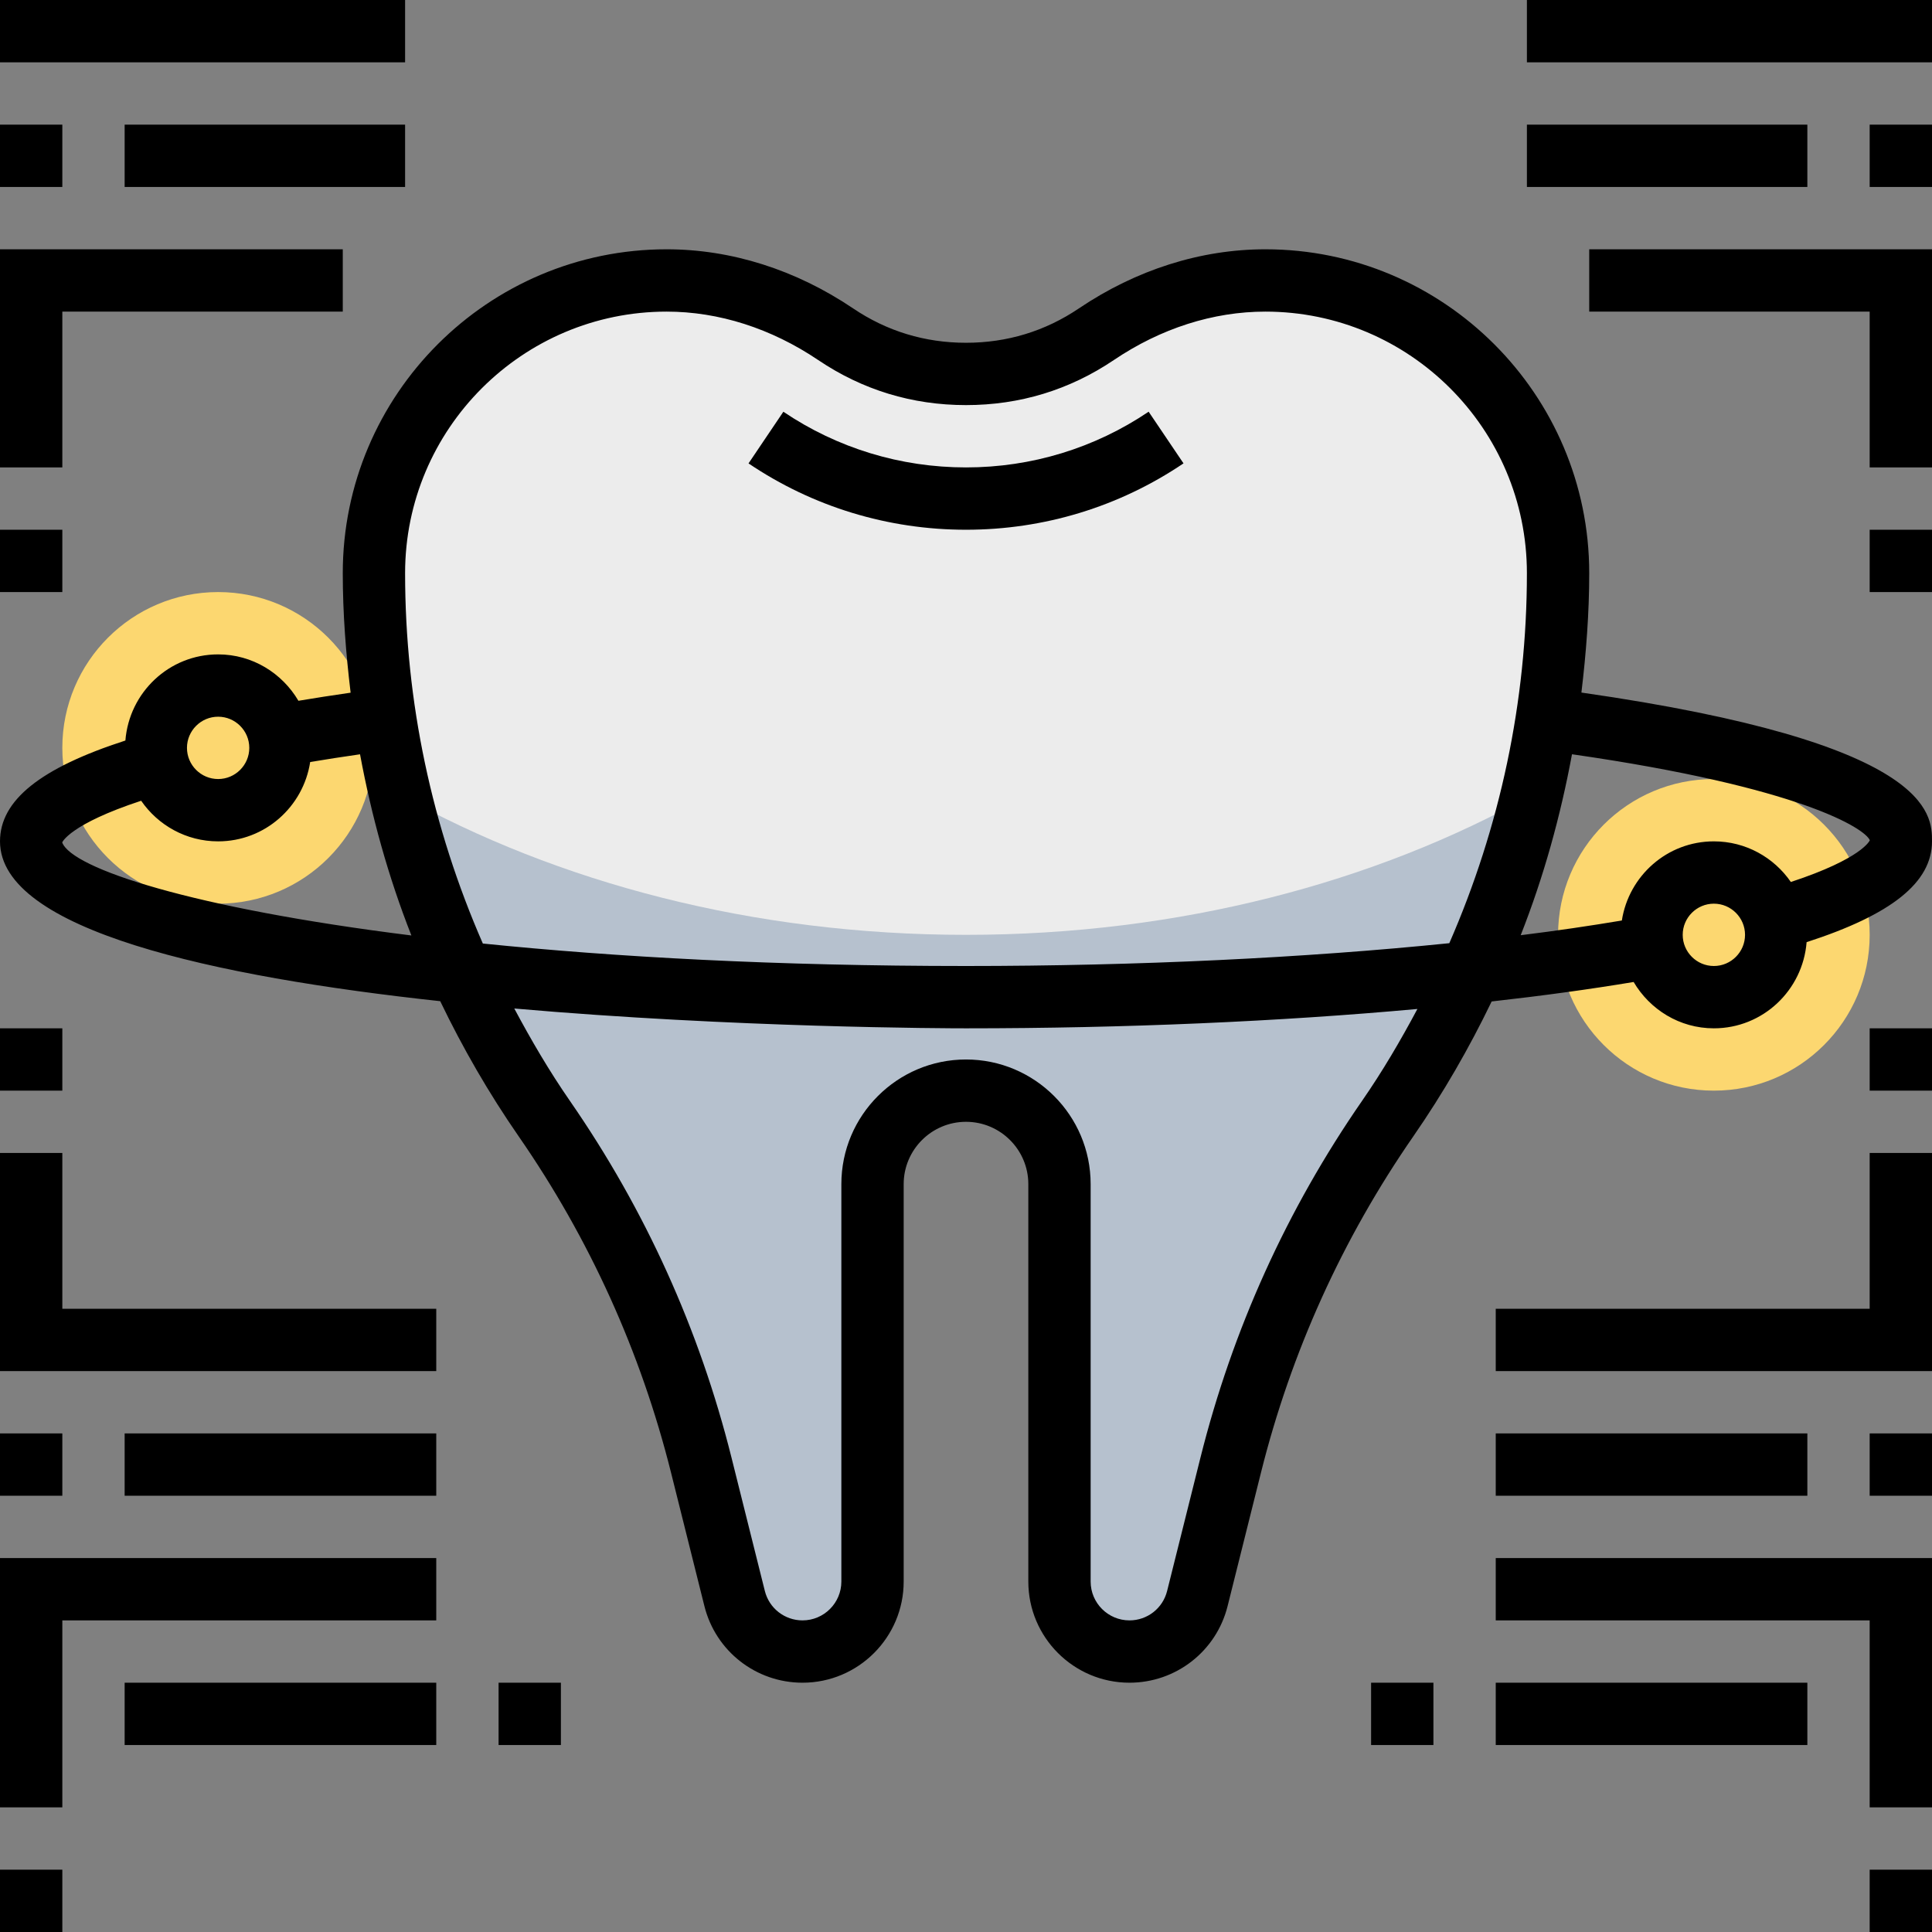 <?xml version="1.0" encoding="UTF-8"?> <!-- Generator: Adobe Illustrator 19.0.0, SVG Export Plug-In . SVG Version: 6.00 Build 0) --> <svg xmlns="http://www.w3.org/2000/svg" xmlns:xlink="http://www.w3.org/1999/xlink" id="Capa_1" x="0px" y="0px" viewBox="0 0 496 496" style="enable-background:new 0 0 496 496;" xml:space="preserve"><rect x="0" y="0" width="496" height="496" fill="#808080" stroke="none"/> <g> <circle style="fill:#FCD770;" cx="56" cy="192" r="40"></circle> <circle style="fill:#FCD770;" cx="440" cy="240" r="40"></circle> </g> <path style="fill:#ECECEC;" d="M324.856,72L324.856,72c-15.544,0-30.504,5.112-43.392,13.808C273.544,91.144,262.392,96,248,96 s-25.544-4.856-33.464-10.192C201.648,77.112,186.688,72,171.144,72l0,0C129.64,72,96,105.64,96,147.144l0,0 c0,50.048,15.264,98.896,43.744,140.048l0,0c18.68,26.984,32.328,57.12,40.288,88.96l8.56,34.232c2,8,9.184,13.608,17.432,13.608 l0,0C215.952,424,224,415.952,224,406.032V304c0-13.256,10.744-24,24-24l0,0c13.256,0,24,10.744,24,24v102.032 c0,9.92,8.048,17.968,17.968,17.968l0,0c8.248,0,15.432-5.608,17.432-13.608l8.56-34.232c7.96-31.84,21.608-61.976,40.288-88.96l0,0 C384.736,246.04,400,197.192,400,147.144l0,0C400,105.64,366.36,72,324.856,72z"></path> <path style="fill:#B6C1CE;" d="M248,240c-54.616,0-104.936-13.4-145.272-35.928c7.04,29.608,19.504,57.824,37.016,83.12l0,0 c18.68,26.984,32.328,57.12,40.288,88.96l8.56,34.232c2,8,9.184,13.608,17.432,13.608C215.952,424,224,415.952,224,406.032V304 c0-13.256,10.744-24,24-24c13.256,0,24,10.744,24,24v102.032c0,9.92,8.048,17.968,17.968,17.968c8.248,0,15.432-5.608,17.432-13.608 l8.56-34.232c7.96-31.84,21.608-61.976,40.288-88.96l0,0c17.512-25.296,29.976-53.512,37.016-83.12 C352.936,226.6,302.616,240,248,240z"></path> <polygon points="0,464 16,464 16,416 112,416 112,400 0,400 "></polygon> <polygon points="16,296 0,296 0,352 112,352 112,336 16,336 "></polygon> <rect x="32" y="368" width="80" height="16"></rect> <rect x="32" y="432" width="80" height="16"></rect> <polygon points="16,80 88,80 88,64 0,64 0,120 16,120 "></polygon> <rect width="104" height="16"></rect> <rect x="32" y="32" width="72" height="16"></rect> <path d="M303.84,118.96l-8.952-13.264C281.024,115.056,264.816,120,248,120s-33.024-4.944-46.888-14.296l-8.944,13.264 C208.68,130.112,227.992,136,248,136C268.016,136,287.328,130.112,303.84,118.96z"></path> <rect y="32" width="16" height="16"></rect> <rect y="136" width="16" height="16"></rect> <rect y="264" width="16" height="16"></rect> <rect y="368" width="16" height="16"></rect> <rect y="480" width="16" height="16"></rect> <rect x="128" y="432" width="16" height="16"></rect> <polygon points="384,416 480,416 480,464 496,464 496,400 384,400 "></polygon> <polygon points="480,336 384,336 384,352 496,352 496,296 480,296 "></polygon> <rect x="384" y="368" width="80" height="16"></rect> <rect x="384" y="432" width="80" height="16"></rect> <polygon points="408,80 480,80 480,120 496,120 496,64 408,64 "></polygon> <rect x="392" width="104" height="16"></rect> <rect x="392" y="32" width="72" height="16"></rect> <rect x="480" y="32" width="16" height="16"></rect> <rect x="480" y="136" width="16" height="16"></rect> <rect x="480" y="264" width="16" height="16"></rect> <rect x="480" y="368" width="16" height="16"></rect> <rect x="480" y="480" width="16" height="16"></rect> <rect x="352" y="432" width="16" height="16"></rect> <path d="M405.992,177.8c1.216-10.128,2.008-20.336,2.008-30.656C408,101.296,370.704,64,324.856,64 c-16.6,0-33.152,5.248-47.864,15.168C268.312,85.032,258.552,88,248,88s-20.312-2.968-28.992-8.832 C204.296,69.248,187.744,64,171.144,64C125.296,64,88,101.296,88,147.144c0,10.328,0.792,20.552,2.016,30.688 c-4.624,0.664-9.088,1.36-13.4,2.08C72.44,172.824,64.808,168,56,168c-12.592,0-22.832,9.776-23.808,22.112 C10.368,197.176,0,205.456,0,216c0,22.792,54.872,34.744,113.016,41.032c5.768,11.992,12.464,23.608,20.152,34.712 c18.192,26.28,31.352,55.336,39.112,86.352l8.56,34.232C183.728,423.912,194.096,432,206.032,432 c14.32,0,25.968-11.648,25.968-25.968V304c0-8.824,7.176-16,16-16s16,7.176,16,16v102.032c0,14.32,11.648,25.968,25.968,25.968 c11.936,0,22.304-8.088,25.192-19.672l8.56-34.232c7.752-31.016,20.912-60.072,39.112-86.352c7.672-11.08,14.352-22.672,20.12-34.64 c13.008-1.456,25.24-3.128,36.448-5C423.576,259.184,431.2,264,440,264c12.592,0,22.832-9.776,23.808-22.12 C485.632,234.816,496,226.544,496,216C496,208.984,495.992,190.704,405.992,177.8z M171.144,80c13.4,0,26.856,4.304,38.92,12.44 C221.44,100.112,234.2,104,248,104c13.8,0,26.56-3.888,37.944-11.56C298,84.304,311.456,80,324.856,80 C361.88,80,392,110.12,392,147.144c0,33.04-6.912,65.2-19.92,95C335.048,245.912,292.208,248,248,248 c-48.816,0-90.176-2.312-124.04-5.768C110.92,212.408,104,180.224,104,147.144C104,110.12,134.12,80,171.144,80z M56,184 c4.408,0,8,3.592,8,8s-3.592,8-8,8s-8-3.592-8-8S51.592,184,56,184z M15.968,216.28c0.016-0.048,1.912-4.664,20.272-10.704 C40.568,211.856,47.8,216,56,216c11.992,0,21.864-8.864,23.632-20.368c4.12-0.688,8.384-1.352,12.8-1.984 c2.952,15.904,7.264,31.488,13.184,46.512C49.272,233.136,18.448,222.952,15.968,216.28z M349.672,282.632 c-19.296,27.872-33.248,58.688-41.48,91.584l-8.56,34.232c-1.104,4.448-5.08,7.552-9.664,7.552c-5.496,0-9.968-4.472-9.968-9.968 V304c0-17.648-14.352-32-32-32s-32,14.352-32,32v102.032c0,5.496-4.472,9.968-9.968,9.968c-4.584,0-8.56-3.104-9.672-7.544 l-8.56-34.232c-8.224-32.896-22.176-63.712-41.48-91.584c-5.296-7.648-9.96-15.616-14.288-23.728 C188.752,263.88,243.264,264,248,264c40.824,0,80.632-1.752,115.888-4.968C359.584,267.104,354.944,275.024,349.672,282.632z M440,248c-4.408,0-8-3.592-8-8s3.592-8,8-8s8,3.592,8,8S444.408,248,440,248z M459.76,226.432C455.432,220.144,448.192,216,440,216 c-11.976,0-21.84,8.84-23.624,20.32c-8.168,1.368-16.776,2.64-25.968,3.776c5.912-15.008,10.224-30.568,13.168-46.456 c58.792,8.456,75.216,19.072,76.464,22.08C480.016,215.776,478.128,220.384,459.76,226.432z"></path> <g> </g> <g> </g> <g> </g> <g> </g> <g> </g> <g> </g> <g> </g> <g> </g> <g> </g> <g> </g> <g> </g> <g> </g> <g> </g> <g> </g> <g> </g> </svg> 